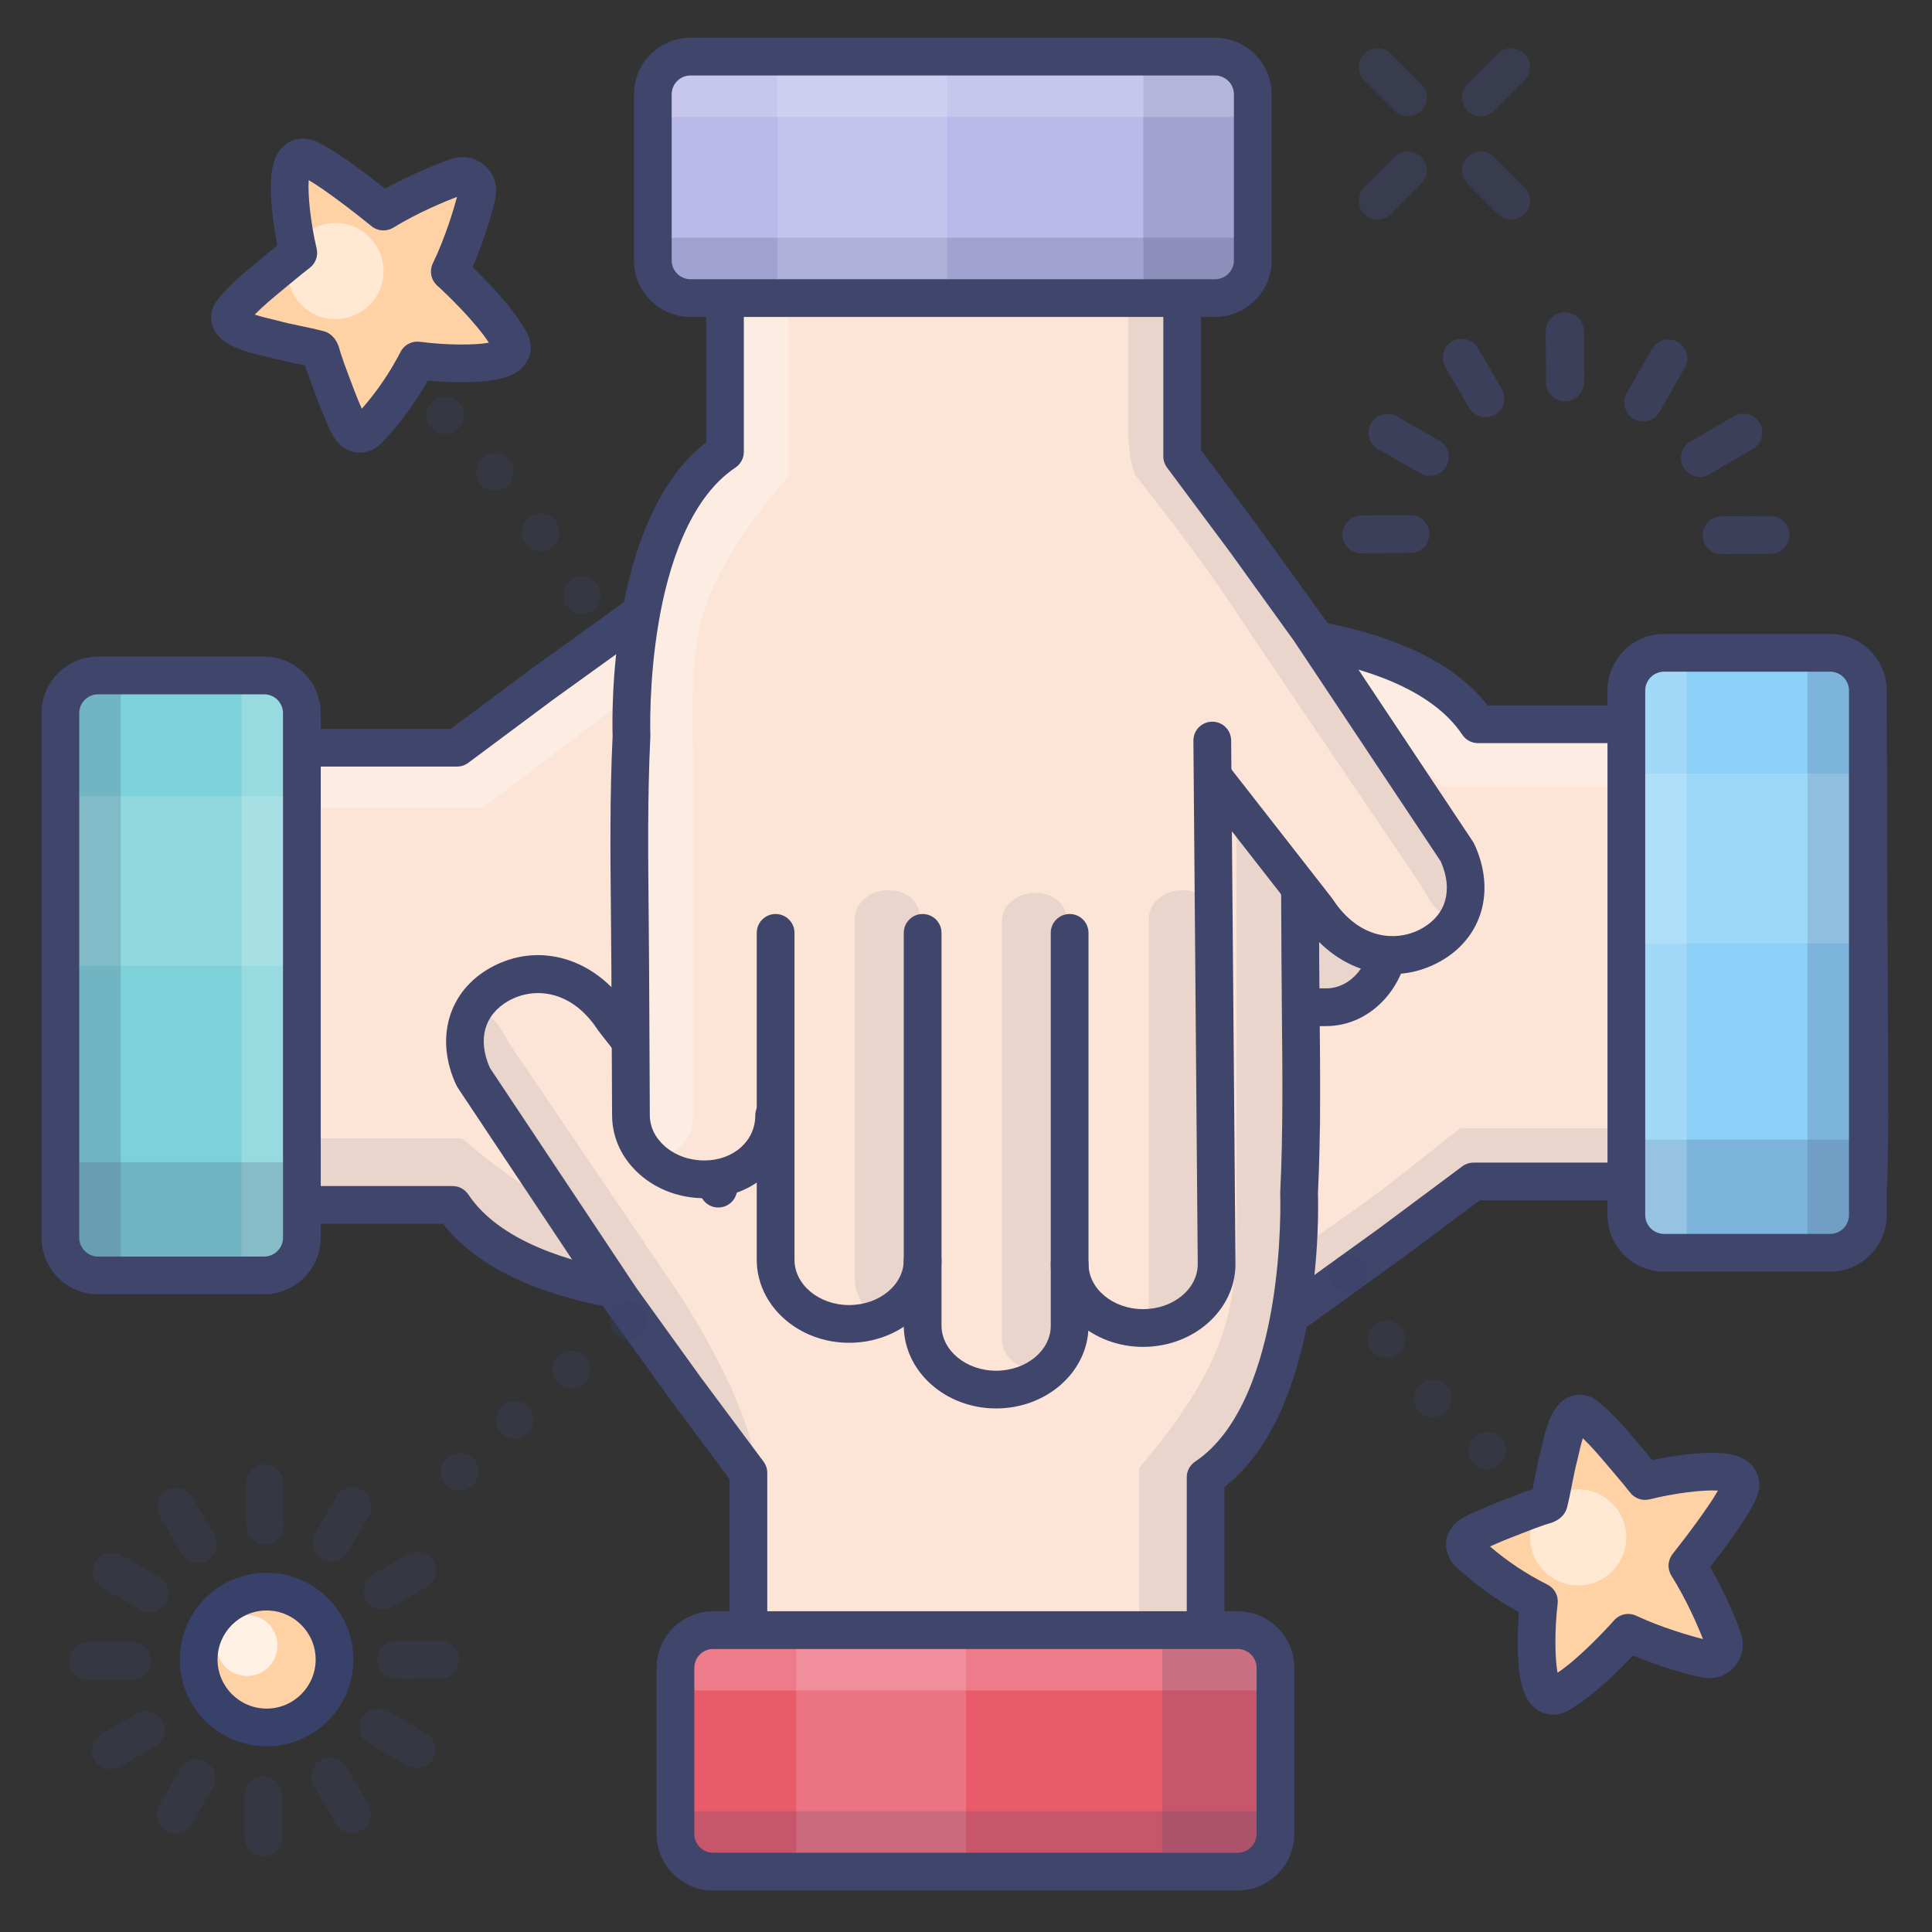 <?xml version="1.0" ?><svg enable-background="new 0 0 512 512" version="1.1" viewBox="0 0 512 512" xml:space="preserve" xmlns="http://www.w3.org/2000/svg" xmlns:xlink="http://www.w3.org/1999/xlink"><rect x="0" y="0" width="512" height="512" fill="#333333" stroke="none"/><g id="Colors"><g><g><g><path d="M84.521,92.61c-4.205-1.118-8.371-1.716-12.561-2.892c-2.46-0.69-11-2.051-11.006-5.71      c-0.001-0.693,0.453-1.295,0.897-1.827c3.177-3.805,7.057-6.88,10.849-10.038c0.516-0.429,3.952-3.308,6.343-5.128      c-1.66-6.972-3.147-18.266-1.671-22.653s4.997-1.952,4.997-1.952c5.209,2.219,19.248,13.66,19.248,13.66      c7.856-4.841,16.949-8.336,19.141-9.072c0.906-0.304,1.946-0.495,2.888-0.234c0.949,0.263,1.841,0.998,2.346,1.833      c0.149,0.247,0.26,0.518,0.338,0.796c0.238,0.85,0.165,1.763-0.028,2.614c-0.51,2.256-3.068,11.655-7.09,19.96      c0,0,12.802,12.811,15.536,17.768c0,0,2.779,3.257-1.437,5.169c-4.215,1.912-15.601,1.575-22.705,0.628      c-3.948,6.29-8.065,12.646-12.939,18.26c-1.129,1.3-2.725,1.692-4.096,0.457c-0.71-0.64-1.154-1.517-1.561-2.382      c-2.082-4.424-3.645-9.089-5.354-13.662c-0.358-0.957-0.714-1.914-1.07-2.871c-0.236-0.634-0.506-2.22-0.999-2.666      C84.586,92.67,84.521,92.61,84.521,92.61z" fill="#FFD2A6"/></g></g><g opacity="0.5"><g><circle cx="88.916" cy="71.844" fill="#FFFFFF" r="12.731"/></g></g><g><g><path d="M95.304,119.971c-1.803,0-3.589-0.662-5.08-2.006c-1.514-1.363-2.311-3.058-2.739-3.968      c-1.845-3.92-3.315-7.892-4.738-11.733l-0.795-2.142c-0.199-0.533-0.393-1.111-0.585-1.689      c-0.154-0.462-0.307-0.924-0.465-1.349c-0.026-0.07-0.054-0.148-0.082-0.232c-1.062-0.24-2.141-0.465-3.253-0.697      c-2.253-0.47-4.581-0.955-6.957-1.621c-0.315-0.089-0.748-0.188-1.254-0.307c-4.68-1.099-13.39-3.143-13.401-10.211      c-0.007-2.565,1.493-4.362,2.059-5.039c3.134-3.754,6.771-6.767,10.287-9.681l1.313-1.09c1.585-1.323,2.862-2.368,3.882-3.189      c-1.322-6.696-2.637-16.979-0.863-22.25c1.226-3.64,3.522-5.081,5.233-5.648c3.001-0.998,5.663,0.184,6.825,0.852      c4.501,2.068,12.837,8.453,17.37,12.045c7.274-4.066,14.78-6.977,17.107-7.757c2.088-0.698,4.045-0.804,5.816-0.311      c2.128,0.59,4.105,2.109,5.286,4.063c0.381,0.632,0.674,1.316,0.876,2.042c0.43,1.543,0.441,3.245,0.032,5.056      c-0.537,2.38-2.652,10.064-5.932,17.672c3.727,3.606,10.355,10.412,13.689,16.206c0.784,1.096,2.217,3.616,1.53,6.695      c-0.393,1.759-1.594,4.189-5.091,5.776c-5.006,2.271-15.185,2.034-21.981,1.413c-3.373,5.935-7.348,11.307-12.086,16.346      C99.593,119.043,97.437,119.971,95.304,119.971z M96.995,110.615h0.011H96.995z M67.509,83.372      c1.506,0.503,3.325,0.93,4.131,1.119c0.676,0.158,1.251,0.296,1.672,0.413c2.048,0.575,4.11,1.005,6.295,1.46      c2.007,0.419,4.083,0.852,6.199,1.414c0.774,0.206,1.488,0.595,2.081,1.135l0.065,0.06c1.427,1.288,1.896,3.032,2.238,4.306      c0.038,0.145,0.072,0.279,0.107,0.389c0.17,0.451,0.363,1.029,0.556,1.607c0.154,0.462,0.307,0.924,0.465,1.349l0.806,2.168      c1.224,3.304,2.388,6.448,3.759,9.528c4.056-4.627,7.432-9.584,10.282-15.087c0.971-1.873,3.005-2.93,5.101-2.656      c6.648,0.887,14.469,0.948,18.295,0.245c-3.588-5.506-10.954-12.667-13.697-15.141c-1.652-1.489-2.122-3.892-1.152-5.894      c3.258-6.726,5.525-14.305,6.395-17.602c-3.192,1.198-10.507,4.223-16.866,8.141c-1.812,1.117-4.132,0.964-5.781-0.381      c-4.608-3.754-12.566-9.864-16.649-12.215c-0.301,3.896,0.551,11.629,2.098,18.126c0.458,1.925-0.262,3.938-1.836,5.137      c-0.987,0.751-2.838,2.209-6.05,4.89l-1.341,1.114C72.117,79.119,69.665,81.151,67.509,83.372z M130.932,92.967      c0.004,0.005,0.008,0.01,0.012,0.014C130.939,92.976,130.936,92.972,130.932,92.967z M131.427,90.257L131.427,90.257      L131.427,90.257z M79.524,46.521c0.006,0.004,0.013,0.009,0.02,0.014C79.537,46.53,79.531,46.526,79.524,46.521z" fill="#3F456B"/></g></g></g><g><g><g><path d="M410.432,398.28c1.066-4.219,1.613-8.391,2.738-12.595c0.66-2.468,1.916-11.024,5.575-11.075      c0.693-0.01,1.301,0.437,1.838,0.875c3.844,3.13,6.966,6.972,10.17,10.725c0.436,0.51,3.356,3.911,5.205,6.279      c6.951-1.745,18.226-3.37,22.63-1.948c4.405,1.423,2.013,4.973,2.013,4.973c-2.155,5.235-13.424,19.414-13.424,19.414      c4.937,7.797,8.543,16.846,9.305,19.029c0.315,0.903,0.519,1.94,0.269,2.885c-0.252,0.952-0.975,1.853-1.804,2.368      c-0.245,0.152-0.515,0.266-0.791,0.347c-0.847,0.248-1.761,0.186-2.614,0.004c-2.262-0.482-11.692-2.925-20.046-6.846      c0,0-12.653,12.958-17.577,15.752c0,0-3.222,2.818-5.186-1.373c-1.964-4.192-1.765-15.581-0.906-22.696      c-6.338-3.87-12.744-7.91-18.417-12.714c-1.314-1.113-1.726-2.704-0.508-4.09c0.631-0.718,1.503-1.173,2.362-1.59      c4.398-2.136,9.043-3.756,13.595-5.52c0.952-0.369,1.905-0.737,2.858-1.106c0.631-0.244,2.214-0.533,2.653-1.031      C410.373,398.346,410.432,398.28,410.432,398.28z" fill="#FFD2A6"/></g></g><g opacity="0.5"><g><circle cx="418.25" cy="407.421" fill="#FFFFFF" r="12.731"/></g></g><g><g><path d="M411.593,454.396c-0.495,0-1.013-0.049-1.548-0.161c-1.764-0.371-4.209-1.543-5.839-5.021      c-2.331-4.976-2.221-15.157-1.682-21.961c-5.973-3.3-11.394-7.208-16.492-11.886c-3.406-3.123-3.778-7.781-0.884-11.075      c1.346-1.531,3.03-2.349,3.936-2.787c3.896-1.894,7.852-3.413,11.677-4.883l2.127-0.82c0.533-0.206,1.111-0.408,1.688-0.608      c0.459-0.159,0.918-0.316,1.34-0.479c0.07-0.027,0.146-0.055,0.229-0.084c0.228-1.063,0.438-2.143,0.656-3.257      c0.442-2.259,0.899-4.596,1.538-6.982c0.084-0.313,0.178-0.745,0.289-1.252c1.041-4.694,2.978-13.432,10.047-13.53      c0.031,0,0.062,0,0.093,0c2.524,0,4.302,1.451,4.977,2.002c3.787,3.084,6.844,6.683,9.8,10.164l1.104,1.296      c1.344,1.57,2.406,2.836,3.24,3.847c6.68-1.405,16.946-2.845,22.237-1.135c3.653,1.179,5.123,3.458,5.712,5.162      c1.034,2.99-0.114,5.665-0.768,6.836c-2.013,4.525-8.296,12.94-11.832,17.517c4.151,7.218,7.156,14.689,7.966,17.009      c0.726,2.082,0.853,4.036,0.382,5.813c-0.564,2.137-2.06,4.131-3.997,5.336c-0.627,0.388-1.307,0.688-2.029,0.899      c-1.541,0.452-3.247,0.481-5.062,0.095c-2.385-0.509-10.097-2.53-17.74-5.714c-3.56,3.771-10.283,10.482-16.036,13.887      C415.823,453.282,413.957,454.396,411.593,454.396z M410.644,444.691c-0.005,0.005-0.01,0.009-0.015,0.013      C410.634,444.7,410.639,444.696,410.644,444.691z M394.863,409.834c4.678,3.999,9.676,7.314,15.211,10.097      c1.884,0.947,2.971,2.975,2.718,5.067c-0.805,6.66-0.771,14.478-0.021,18.297c5.451-3.65,12.527-11.106,14.972-13.883      c1.469-1.669,3.862-2.169,5.878-1.223c6.761,3.172,14.371,5.348,17.68,6.178c-1.237-3.176-4.354-10.459-8.347-16.765      c-1.138-1.798-1.014-4.119,0.311-5.785c3.697-4.654,9.71-12.688,12.01-16.798c-3.901-0.253-11.62,0.692-18.098,2.318      c-1.922,0.482-3.941-0.214-5.158-1.771c-0.765-0.979-2.248-2.814-4.968-5.994l-1.127-1.324      c-2.154-2.535-4.216-4.963-6.463-7.092c-0.484,1.513-0.89,3.339-1.068,4.147c-0.149,0.675-0.279,1.25-0.392,1.671      c-0.552,2.06-0.957,4.129-1.386,6.32c-0.394,2.011-0.8,4.089-1.336,6.21c-0.195,0.772-0.571,1.486-1.099,2.084l-0.059,0.066      c-1.283,1.454-3.021,1.944-4.289,2.302c-0.144,0.041-0.278,0.076-0.387,0.112c-0.449,0.176-1.021,0.375-1.594,0.573      c-0.463,0.161-0.926,0.32-1.352,0.484l-2.153,0.83C401.059,407.221,397.928,408.425,394.863,409.834z M410.432,398.28h0.01      H410.432z M457.244,395.372C457.245,395.372,457.245,395.372,457.244,395.372C457.244,395.372,457.244,395.372,457.244,395.372z       M456.455,392.721c-0.003,0.004-0.006,0.009-0.01,0.015C456.449,392.73,456.452,392.726,456.455,392.721z" fill="#3F456B"/></g></g></g><g opacity="0.7"><g><g><g><g><path d="M414.734,106.345c-2.748,0-4.983-2.22-4.999-4.972l-0.077-13.54c-0.016-2.761,2.21-5.013,4.972-5.028        c0.01,0,0.02,0,0.029,0c2.748,0,4.983,2.22,4.999,4.972l0.077,13.54c0.016,2.761-2.21,5.013-4.972,5.028        C414.754,106.345,414.744,106.345,414.734,106.345z" fill="#3F456B"/></g></g></g><g><g><g><path d="M456.217,146.838c-2.744,0-4.979-2.215-4.999-4.964c-0.02-2.762,2.203-5.017,4.964-5.036l12.999-0.093        c0.013,0,0.024,0,0.037,0c2.744,0,4.979,2.215,4.999,4.964c0.02,2.762-2.203,5.017-4.964,5.036l-12.999,0.093        C456.241,146.838,456.229,146.838,456.217,146.838z" fill="#3F456B"/></g></g></g><g><g><g><path d="M450.467,126.385c-1.718,0-3.391-0.887-4.32-2.477c-1.395-2.383-0.593-5.446,1.791-6.84l11.537-6.749        c2.382-1.396,5.446-0.593,6.84,1.791c1.395,2.383,0.593,5.446-1.791,6.84l-11.537,6.749        C452.193,126.164,451.324,126.385,450.467,126.385z" fill="#3F456B"/></g></g></g><g><g><g><path d="M435.437,111.674c-0.839,0-1.689-0.212-2.47-0.656c-2.399-1.367-3.236-4.421-1.87-6.819l6.668-11.704        c1.367-2.4,4.423-3.234,6.819-1.87c2.399,1.367,3.236,4.421,1.87,6.819l-6.668,11.704        C438.864,110.767,437.175,111.674,435.437,111.674z" fill="#3F456B"/></g></g></g></g><g><g><g><g><path d="M414.817,105.022c-2.744,0-4.979-2.214-4.999-4.963l-0.092-12.219        c-0.021-2.761,2.201-5.017,4.963-5.037c0.012,0,0.025,0,0.038,0c2.744,0,4.979,2.214,4.999,4.963l0.092,12.219        c0.021,2.761-2.201,5.017-4.963,5.037C414.844,105.022,414.83,105.022,414.817,105.022z" fill="#3F456B"/></g></g></g><g><g><g><path d="M393.654,110.565c-1.719,0-3.391-0.887-4.32-2.477l-6.292-10.757c-1.395-2.384-0.593-5.446,1.791-6.84        c2.383-1.396,5.447-0.591,6.84,1.791l6.292,10.757c1.395,2.384,0.593,5.446-1.791,6.84        C395.381,110.345,394.512,110.565,393.654,110.565z" fill="#3F456B"/></g></g></g><g><g><g><path d="M378.933,126.104c-0.839,0-1.689-0.212-2.471-0.657l-11.244-6.407        c-2.399-1.366-3.235-4.42-1.868-6.819c1.367-2.398,4.42-3.235,6.819-1.868l11.244,6.407c2.399,1.366,3.235,4.42,1.868,6.819        C382.359,125.197,380.671,126.104,378.933,126.104z" fill="#3F456B"/></g></g></g><g><g><g><path d="M360.781,146.619c-2.745,0-4.979-2.215-4.999-4.965c-0.02-2.761,2.203-5.016,4.965-5.035l13-0.092        c0.012,0,0.024,0,0.036,0c2.745,0,4.979,2.215,4.999,4.965c0.02,2.761-2.203,5.016-4.965,5.035l-13,0.092        C360.806,146.619,360.793,146.619,360.781,146.619z" fill="#3F456B"/></g></g></g></g></g><g opacity="0.3"><g><g><g><g><path d="M23.331,445.201c-2.754,0-4.99-2.228-5-4.983c-0.01-2.761,2.222-5.007,4.983-5.017l11.726-0.04        c0.005,0,0.012,0,0.017,0c2.754,0,4.99,2.228,5,4.983c0.01,2.761-2.222,5.007-4.983,5.017l-11.726,0.04        C23.343,445.201,23.336,445.201,23.331,445.201z" fill="#384169"/></g></g><g><g><path d="M106.068,444.939c-2.749,0-4.984-2.222-4.999-4.975c-0.015-2.761,2.213-5.011,4.975-5.025        l10.582-0.055c0.009,0,0.018,0,0.026,0c2.749,0,4.984,2.222,4.999,4.975c0.015,2.761-2.213,5.011-4.975,5.025l-10.582,0.055        C106.086,444.939,106.077,444.939,106.068,444.939z" fill="#384169"/></g></g></g><g><g><g><path d="M101.318,426.597c-1.723,0-3.398-0.891-4.327-2.486c-1.388-2.388-0.579-5.448,1.808-6.837l9.328-5.427        c2.388-1.39,5.448-0.58,6.837,1.808c1.388,2.388,0.579,5.448-1.808,6.837l-9.328,5.427        C103.037,426.378,102.172,426.597,101.318,426.597z" fill="#384169"/></g></g></g><g><g><g><path d="M87.88,413.825c-0.843,0-1.697-0.214-2.48-0.663c-2.396-1.372-3.226-4.428-1.853-6.823l5.572-9.726        c1.371-2.396,4.428-3.228,6.823-1.853c2.396,1.372,3.226,4.428,1.853,6.823l-5.572,9.726        C91.3,412.922,89.614,413.825,87.88,413.825z" fill="#384169"/></g></g></g><g><g><g><path d="M70.207,409.318c-2.75,0-4.985-2.223-4.999-4.977l-0.054-11.259c-0.013-2.761,2.215-5.01,4.977-5.023        c0.008,0,0.016,0,0.024,0c2.75,0,4.985,2.223,4.999,4.977l0.054,11.259c0.013,2.761-2.215,5.01-4.977,5.023        C70.224,409.318,70.216,409.318,70.207,409.318z" fill="#384169"/></g></g></g><g><g><g><path d="M52.487,414.263c-1.723,0-3.398-0.891-4.326-2.486l-5.821-10.005c-1.389-2.387-0.58-5.447,1.807-6.836        c2.387-1.392,5.448-0.58,6.836,1.807l5.821,10.005c1.389,2.387,0.58,5.447-1.807,6.836        C54.206,414.044,53.341,414.263,52.487,414.263z" fill="#384169"/></g></g></g><g><g><g><path d="M39.708,427.241c-0.843,0-1.696-0.214-2.48-0.662l-10.122-5.799c-2.396-1.373-3.226-4.429-1.854-6.824        s4.426-3.225,6.824-1.854l10.122,5.799c2.396,1.373,3.226,4.429,1.854,6.824C43.128,426.338,41.442,427.241,39.708,427.241z" fill="#384169"/></g></g></g></g><g><g><g><g><path d="M104.925,444.865c-2.754,0-4.99-2.228-5-4.983c-0.01-2.761,2.222-5.007,4.983-5.017l11.727-0.04        c0.005,0,0.012,0,0.017,0c2.754,0,4.99,2.228,5,4.983c0.01,2.761-2.222,5.007-4.983,5.017l-11.727,0.04        C104.937,444.865,104.93,444.865,104.925,444.865z" fill="#384169"/></g></g><g><g><path d="M23.33,445.142c-2.749,0-4.984-2.222-4.999-4.975c-0.015-2.761,2.213-5.011,4.975-5.025l10.581-0.055        c0.009,0,0.018,0,0.026,0c2.749,0,4.984,2.222,4.999,4.975c0.015,2.761-2.213,5.011-4.975,5.025l-10.581,0.055        C23.348,445.142,23.339,445.142,23.33,445.142z" fill="#384169"/></g></g></g><g><g><g><path d="M29.345,468.859c-1.723,0-3.398-0.891-4.326-2.486c-1.389-2.387-0.58-5.447,1.807-6.836l9.329-5.428        c2.387-1.392,5.448-0.58,6.836,1.807c1.389,2.387,0.58,5.447-1.807,6.836l-9.329,5.428        C31.063,468.641,30.198,468.859,29.345,468.859z" fill="#384169"/></g></g></g><g><g><g><path d="M46.521,485.929c-0.843,0-1.696-0.214-2.48-0.662c-2.396-1.373-3.226-4.428-1.854-6.824l5.571-9.726        c1.372-2.396,4.426-3.225,6.824-1.854c2.396,1.373,3.226,4.428,1.854,6.824l-5.571,9.726        C49.94,485.025,48.255,485.929,46.521,485.929z" fill="#384169"/></g></g></g><g><g><g><path d="M69.826,491.967c-2.75,0-4.985-2.223-4.999-4.977l-0.054-11.259c-0.013-2.761,2.215-5.01,4.977-5.023        c0.008,0,0.016,0,0.024,0c2.75,0,4.985,2.223,4.999,4.977l0.054,11.259c0.013,2.761-2.215,5.01-4.977,5.023        C69.843,491.967,69.835,491.967,69.826,491.967z" fill="#384169"/></g></g></g><g><g><g><path d="M93.325,485.771c-1.723,0-3.398-0.891-4.327-2.486l-5.821-10.006        c-1.388-2.387-0.579-5.448,1.808-6.837s5.448-0.579,6.837,1.808l5.821,10.006c1.388,2.387,0.579,5.448-1.808,6.837        C95.044,485.553,94.179,485.771,93.325,485.771z" fill="#384169"/></g></g></g><g><g><g><path d="M110.386,468.586c-0.843,0-1.696-0.214-2.48-0.662l-10.122-5.799        c-2.396-1.373-3.226-4.429-1.854-6.824s4.426-3.225,6.824-1.854l10.122,5.799c2.396,1.373,3.226,4.429,1.854,6.824        C113.806,467.683,112.12,468.586,110.386,468.586z" fill="#384169"/></g></g></g></g></g><g><g><g><circle cx="70.651" cy="439.796" fill="#FFD2A6" r="18"/></g></g><g opacity="0.7"><g><path d="M62.365,443.536c-4.123-1.708-6.081-6.432-4.373-10.557c1.707-4.122,6.433-6.08,10.556-4.372      c4.122,1.707,6.08,6.434,4.373,10.556C71.213,443.287,66.487,445.243,62.365,443.536z" fill="#FFFFFF"/></g></g><g><g><path d="M70.651,462.796c-12.683,0-23-10.317-23-23s10.317-23,23-23s23,10.317,23,23      S83.334,462.796,70.651,462.796z M70.651,426.796c-7.168,0-13,5.832-13,13s5.832,13,13,13s13-5.832,13-13      S77.819,426.796,70.651,426.796z" fill="#384169"/></g></g></g></g><g id="Lines"><g><g><g><path d="M216.204,166.409h85.27c0,0,42.57,0.92,58.18,7.88c14.98,6.68,37.05,17.31,38.79,18.15h96.74v121h-104      v-1.13c-22.67,17.12-47.34,34.62-47.34,34.62l-59.45,39.85c-9.88,4.52-20.97,1.76-25.85-9.61c-5.32-12.38-1.18-23.28,8.93-29.82      l32.14-23.5v-0.14l-126.2-1.48c-9.36,0-16.92-8.76-16.92-19.48c0-10.72,8.07-19.47,17.43-19.47h-13.82      c-9.37,0-16.92-8.76-16.92-19.48c0-10.72,7.63-19.48,17.01-19.48h17.31c-9.36,0-16.92-8.76-16.92-19.48      c0-10.72,7.64-19.48,17.01-19.48h38.52c-9.37,0-16.92-8.75-16.92-19.47C199.204,175.169,206.834,166.409,216.204,166.409z" fill="#FCE4D6"/></g></g><g opacity="0.1"><g><g><path d="M267.96,283.275c4.329,0,7.55,4.094,7.55,8.782v0.332c0,4.688-3.22,8.196-7.55,8.196h-98.264       c-4.328,0-8.151-3.508-8.151-8.196v-0.332c0-4.688-4.112-8.782,0.217-8.782H267.96z" fill="#3F456B"/></g></g></g><g opacity="0.1"><g><g><path d="M267.96,205.375c4.329,0,7.55,4.094,7.55,8.782v0.332c0,4.688-3.22,8.196-7.55,8.196h-98.264       c-4.328,0-8.151-3.508-8.151-8.196v-0.332c0-4.688,6.13-8.782,10.459-8.782H267.96z" fill="#3F456B"/></g></g></g><g opacity="0.1"><g><g><path d="M394.715,311.581l-111.409,75.283c-4.366,2.956-10.035,2.203-12.663-1.679l-0.296-0.865       c-2.629-3.883,3.052-5.595,7.417-8.551l65.42-44.329C366.184,316.439,379,305,387,299h108v14L394.715,311.581z" fill="#3F456B"/></g></g></g><g opacity="0.1"><g><g><path d="M267.294,244.325c4.328,0,7.494,4.094,7.494,8.782v0.332c0,4.688-3.166,8.196-7.494,8.196H156.507       c-4.33,0-7.946-3.508-7.946-8.197v-0.332c0-4.688,3.617-8.782,7.946-8.782H267.294z" fill="#3F456B"/></g></g></g><g opacity="0.3"><g><g><path d="M495,208.498H382c0,0-17-22.498-51-22.498v-18.36c0,0,47,2.36,61,24.36h103V208.498z" fill="#FFFFFF"/></g></g></g><g><g><g><path d="M176.467,327.229c-12.13,0-21.965-10.983-21.965-24.484c0-13.489,9.868-24.464,21.997-24.464       c2.762,0,5,2.238,5,5s-2.238,5-5,5c-6.615,0-11.997,6.488-11.997,14.464c0,7.986,5.349,14.484,11.924,14.484l138.717-1.147       c0.015,0,0.028,0,0.043,0c2.742,0,4.976,2.211,4.999,4.958c0.023,2.762-2.197,5.019-4.958,5.042L176.467,327.229z" fill="#3F456B"/></g></g><g><g><path d="M264.219,288.281H160.104c-12.086,0-21.918-10.98-21.918-24.478s9.87-24.479,22.003-24.479h17.318       c2.762,0,5,2.238,5,5s-2.238,5-5,5h-17.318c-6.618,0-12.003,6.495-12.003,14.479s5.347,14.478,11.918,14.478h104.114       c2.762,0,5,2.238,5,5S266.98,288.281,264.219,288.281z" fill="#3F456B"/></g></g><g><g><path d="M264.219,249.325h-86.711c-12.089,0-21.924-10.98-21.924-24.478c0-13.501,9.873-24.485,22.01-24.485       h86.625c2.762,0,5,2.238,5,5s-2.238,5-5,5h-86.625c-6.622,0-12.01,6.498-12.01,14.485c0,7.983,5.349,14.478,11.924,14.478       h86.711c2.762,0,5,2.238,5,5S266.98,249.325,264.219,249.325z" fill="#3F456B"/></g></g><g><g><path d="M276.185,393.215c-8.086,0-15.285-4.121-19.548-11.765c-7.075-12.732-2.628-27.777,10.805-36.663       l34.643-27.054c2.175-1.702,5.319-1.313,7.018,0.863c1.7,2.176,1.313,5.318-0.863,7.018l-34.803,27.179       c-0.11,0.087-0.225,0.168-0.342,0.245c-10.543,6.89-11.475,16.792-7.72,23.548c3.632,6.512,10.276,8.378,17.819,5.021       l58.319-38.815c0.917-0.659,10.415-7.488,23.664-17.048l22.352-16.65c0.863-0.643,1.911-0.99,2.987-0.99h99.745l0.179-11.466       l-0.452-99.701h-98.305c-1.672,0-3.232-0.835-4.16-2.227c-8.285-12.426-26.809-17.909-40.89-20.321       c-15.882-2.721-29.881-2.225-30.021-2.221c-0.144,0.006-0.292,0.005-0.437-0.002c-15.549-0.762-31.457-0.602-46.843-0.45       c-4.654,0.047-9.308,0.093-13.958,0.115c-2.072,0.006-36.785,0.178-39.523,0.195c-3.075,0.014-5.999,1.449-8.241,4.044       c-2.408,2.786-3.724,6.507-3.703,10.478c0.035,7.654,5.163,13.425,11.93,13.425c2.762,0,5.046,2.238,5.046,5s-2.192,5-4.954,5       h-0.092c-12.237,0-21.87-10.269-21.93-23.377c-0.032-6.388,2.147-12.449,6.138-17.065c4.16-4.812,9.755-7.478,15.753-7.504       c2.729-0.018,37.473-0.189,39.538-0.195c4.625-0.022,9.261-0.068,13.897-0.114c15.463-0.154,31.446-0.314,47.219,0.451       c4.51-0.156,57.501-1.327,77.786,24.769h100.728c2.753,0,4.987,2.225,5,4.978l0.475,104.729c0,0.033,0,0.066-0.001,0.101       l-0.256,16.438c-0.042,2.73-2.268,4.922-4.999,4.922H392.173l-21.083,15.705c-14.017,10.113-23.812,17.155-23.812,17.155       c-0.049,0.035-0.099,0.069-0.148,0.103l-58.729,39.088c-0.213,0.142-0.436,0.267-0.667,0.374       C283.829,392.339,279.913,393.215,276.185,393.215z" fill="#3F456B"/></g></g></g></g><g><g><g><path d="M295.419,344.846h-85.27c0,0-42.57-0.92-58.18-7.88c-14.98-6.68-37.05-17.31-38.79-18.15h-96.74v-121      h104v1.13c22.67-17.12,47.34-34.62,47.34-34.62l59.45-39.85c9.88-4.52,20.97-1.76,25.85,9.61c5.32,12.38,1.18,23.28-8.93,29.82      l-32.14,23.5v0.14l126.2,1.48c9.36,0,16.92,8.76,16.92,19.48c0,10.72-8.07,19.47-17.43,19.47h13.82      c9.37,0,16.92,8.76,16.92,19.48c0,10.72-7.63,19.48-17.01,19.48h-17.31c9.36,0,7.881,8.76,7.881,19.48      c0,10.72,1.399,19.48-7.971,19.48h-38.52c9.37,0,16.92,8.75,16.92,19.47C312.419,336.086,304.789,344.846,295.419,344.846z" fill="#FCE4D6"/></g></g><g opacity="0.1"><g><g><path d="M243.664,227.981c-4.329,0-7.55-4.094-7.55-8.782v-0.332c0-4.688,3.22-8.196,7.55-8.196h98.264       c4.328,0,8.151,3.508,8.151,8.196v0.332c0,4.688,4.112,8.782-0.217,8.782H243.664z" fill="#3F456B"/></g></g></g><g opacity="0.1"><g><g><path d="M243.664,305.88c-4.329,0-7.55-4.094-7.55-8.782v-0.332c0-4.688,3.22-8.196,7.55-8.196h98.264       c4.328,0,8.151,3.508,8.151,8.196v0.332c0,4.688-6.13,8.782-10.459,8.782H243.664z" fill="#3F456B"/></g></g></g><g opacity="0.1"><g><g><path d="M244.329,266.931c-4.328,0-7.494-4.094-7.494-8.782v-0.332c0-4.688,3.166-8.196,7.494-8.196h110.787       c4.329,0,7.946,3.508,7.946,8.197v0.332c0,4.688-3.617,8.782-7.946,8.782H244.329z" fill="#3F456B"/></g></g></g><g opacity="0.1"><g><g><path d="M114.891,319.686c0,4.688,58.507,25.144,63.196,25.144h118.978c4.688,0,9.015-3.891,9.015-8.579v-0.043       c0-4.688-4.326-8.689-9.015-8.689h-97.071c-29.484,0-44.598,2.297-77.555-25.815H16.579v18.111L114.891,319.686" fill="#3F456B"/></g></g></g><g opacity="0.3"><g><g><polygon fill="#FFFFFF" points="16,214 128,214 169,183 167.779,164.326 123,199 16,199      "/></g></g></g><g><g><g><path d="M335.124,232.974c-2.762,0-5-2.238-5-5s2.238-5,5-5c6.615,0,11.997-6.488,11.997-14.464       c0-7.986-5.349-14.484-11.924-14.484l-138.718,1.147c-0.014,0-0.028,0-0.042,0c-2.742,0-4.977-2.211-4.999-4.959       c-0.022-2.761,2.197-5.018,4.959-5.041l138.759-1.147c12.13,0,21.965,10.983,21.965,24.484       C357.121,221.999,347.253,232.974,335.124,232.974z" fill="#3F456B"/></g></g><g><g><path d="M351.435,271.93h-17.319c-2.762,0-5-2.238-5-5s2.238-5,5-5h17.319c6.618,0,12.003-6.494,12.003-14.478       s-5.347-14.479-11.918-14.479H247.404c-2.762,0-5-2.238-5-5s2.238-5,5-5H351.52c12.086,0,21.918,10.981,21.918,24.479       S363.567,271.93,351.435,271.93z" fill="#3F456B"/></g></g><g><g><path d="M334.03,310.893h-86.626c-2.762,0-5-2.238-5-5s2.238-5,5-5h86.626c0.106,0,0.204-0.002,0.294-0.005       c-0.077-1.13-0.399-2.887-0.651-4.266c-0.522-2.848-1.172-6.393-1.172-10.214c0-3.858,0.669-7.429,1.207-10.298       c0.253-1.347,0.573-3.058,0.66-4.177c-0.078-0.003-0.162-0.004-0.253-0.004h-86.711c-2.762,0-5-2.238-5-5s2.238-5,5-5h86.711       c3.688,0,6.465,1.093,8.254,3.249c2.906,3.502,2.062,8.006,1.168,12.774c-0.485,2.59-1.036,5.525-1.036,8.455       c0,2.913,0.535,5.834,1.008,8.411c0.878,4.792,1.708,9.319-1.214,12.825C340.499,309.8,337.718,310.893,334.03,310.893z        M335.276,272.038h0.01H335.276z" fill="#3F456B"/></g></g><g><g><path d="M223.031,349.666c-9.261,0-18.597-0.13-27.859-0.579c-4.508,0.16-57.5,1.329-77.786-24.769H16.658       c-2.753,0-4.987-2.225-5-4.978l-0.474-104.729c0-0.033,0-0.066,0.001-0.1l0.255-16.438c0.042-2.731,2.268-4.923,4.999-4.923       H119.45l21.083-15.705c14.018-10.114,23.814-17.156,23.814-17.156c0.048-0.035,0.098-0.069,0.147-0.103l58.729-39.088       c0.213-0.142,0.436-0.267,0.667-0.374c12.372-5.737,24.869-2.089,31.097,9.078c7.074,12.732,2.627,27.776-10.805,36.664       l-34.643,27.054c-2.177,1.701-5.32,1.312-7.018-0.863c-1.7-2.176-1.313-5.318,0.863-7.018l34.802-27.179       c0.11-0.087,0.225-0.168,0.342-0.245c10.543-6.891,11.475-16.793,7.721-23.549c-3.632-6.514-10.277-8.378-17.82-5.021       l-58.318,38.815c-0.918,0.66-10.417,7.489-23.665,17.049l-22.352,16.65c-0.863,0.643-1.911,0.99-2.987,0.99H21.362       l-0.178,11.465l0.451,99.701h98.305c1.672,0,3.232,0.835,4.16,2.227c8.31,12.463,26.915,17.946,41.06,20.351       c15.869,2.697,29.713,2.195,29.849,2.191c0.149-0.007,0.295-0.005,0.439,0.002c15.547,0.761,31.456,0.602,46.844,0.45       c4.654-0.047,9.307-0.093,13.957-0.115c2.295-0.007,37.241-0.181,39.526-0.194c3.073-0.014,5.996-1.45,8.239-4.045       c2.407-2.785,3.723-6.507,3.702-10.478c-0.034-7.654-5.163-13.425-11.93-13.425c-2.762,0-5.045-2.238-5.045-5s2.192-5,4.954-5       h0.091c12.238,0,21.871,10.269,21.93,23.377c0.032,6.388-2.146,12.449-6.137,17.065c-4.16,4.812-9.755,7.478-15.752,7.505       c-2.279,0.014-37.253,0.188-39.54,0.194c-4.624,0.022-9.26,0.068-13.896,0.114C236.01,349.602,229.539,349.666,223.031,349.666       z" fill="#3F456B"/></g></g></g></g><g><g><g><path d="M345.03,216.02v85.27c0,0-0.92,42.57-7.88,58.18c-6.68,14.98-17.31,37.05-18.15,38.79V495H198V391h1.13      c-17.12-22.67-34.62-47.34-34.62-47.34l-39.85-59.45c-4.52-9.88-1.76-20.97,9.61-25.85c12.38-5.32,23.28-1.18,29.82,8.93      l23.5,32.14h0.14l1.48-126.2c0-9.36,8.76-16.92,19.48-16.92c10.72,0,19.47,8.07,19.47,17.43v-13.82      c0-9.37,8.76-16.92,19.48-16.92c10.72,0,19.48,7.63,19.48,17.01v17.31c0-9.36,8.76-16.92,19.48-16.92      c10.72,0,19.48,7.64,19.48,17.01v38.52c0-9.37,8.75-16.92,19.47-16.92C336.27,199.02,345.03,206.65,345.03,216.02z" fill="#FCE4D6"/></g></g><g opacity="0.1"><g><g><path d="M228.165,267.776c0,4.329-4.094,7.55-8.782,7.55h-0.332c-4.688,0-8.196-3.22-8.196-7.55v-98.264       c0-4.328,3.508-8.151,8.196-8.151h0.332c4.688,0,8.782-4.112,8.782,0.217V267.776z" fill="#3F456B"/></g></g></g><g opacity="0.1"><g><g><path d="M306.065,267.776c0,4.329-4.094,7.55-8.782,7.55h-0.332c-4.688,0-8.196-3.22-8.196-7.55v-98.264       c0-4.328,3.508-8.151,8.196-8.151h0.332c4.688,0,8.782,6.13,8.782,10.459V267.776z" fill="#3F456B"/></g></g></g><g opacity="0.1"><g><g><path d="M199.859,394.531l-75.283-111.409c-2.956-4.366-2.203-10.035,1.679-12.663l0.865-0.296       c3.883-2.629,5.595,3.052,8.551,7.417L180,343c15,23,22.883,45.371,19,48" fill="#3F456B"/></g></g></g><g opacity="0.1"><g><g><path d="M267.115,267.11c0,4.328-4.094,7.494-8.782,7.494H258c-4.688,0-8.196-3.166-8.196-7.494V156.323       c0-4.329,3.508-7.946,8.197-7.946h0.332c4.688,0,8.782,3.617,8.782,7.946V267.11z" fill="#3F456B"/></g></g></g><g opacity="0.1"><g><g><path d="M319.871,396.548c4.688,0,25.144-58.507,25.144-63.196V214.374c0-4.688-3.891-9.015-8.579-9.015h-0.043       c-4.688,0-8.689,4.326-8.689,9.015v97.071c0,29.484,2.297,44.598-25.815,77.555v105.861H320L319.871,396.548" fill="#3F456B"/></g></g></g><g><g><g><path d="M190.356,320.001c-2.742,0-4.976-2.211-4.999-4.958l-1.148-138.76c0-12.13,10.984-21.965,24.485-21.965       c13.489,0,24.464,9.868,24.464,21.997c0,2.762-2.238,5-5,5s-5-2.238-5-5c0-6.615-6.488-11.997-14.464-11.997       c-7.987,0-14.485,5.349-14.485,11.924l1.148,138.717c0.023,2.762-2.197,5.019-4.958,5.042       C190.385,320.001,190.371,320.001,190.356,320.001z" fill="#3F456B"/></g></g><g><g><path d="M228.158,269.035c-2.762,0-5-2.238-5-5V159.92c0-12.086,10.98-21.918,24.478-21.918       s24.479,9.87,24.479,22.003v17.319c0,2.762-2.238,5-5,5s-5-2.238-5-5v-17.319c0-6.618-6.495-12.003-14.479-12.003       s-14.478,5.347-14.478,11.918v104.115C233.158,266.797,230.92,269.035,228.158,269.035z" fill="#3F456B"/></g></g><g><g><path d="M306.077,269.035c-2.762,0-5-2.238-5-5v-86.626c0-6.622-6.498-12.009-14.485-12.009       c-7.983,0-14.478,5.349-14.478,11.924v86.711c0,2.762-2.238,5-5,5s-5-2.238-5-5v-86.711c0-12.089,10.98-21.924,24.478-21.924       c13.501,0,24.485,9.873,24.485,22.009v86.626C311.077,266.797,308.839,269.035,306.077,269.035z" fill="#3F456B"/></g></g><g><g><path d="M214.775,500.255c-0.026,0-0.053,0-0.078-0.001l-16.438-0.255c-2.731-0.042-4.923-2.268-4.923-4.999       V391.989l-15.705-21.083c-10.113-14.019-17.155-23.813-17.155-23.813c-0.035-0.049-0.069-0.099-0.103-0.148l-39.088-58.729       c-0.142-0.213-0.267-0.436-0.374-0.667c-5.737-12.372-2.089-24.868,9.078-31.097c12.734-7.072,27.776-2.628,36.663,10.806       l27.054,34.642c1.7,2.176,1.313,5.318-0.863,7.018c-2.176,1.7-5.32,1.312-7.018-0.863l-27.179-34.802       c-0.087-0.11-0.168-0.225-0.245-0.342c-6.89-10.543-16.79-11.474-23.548-7.721c-6.513,3.633-8.378,10.277-5.021,17.82       l38.815,58.318c0.661,0.92,7.49,10.417,17.048,23.665l16.65,22.352c0.643,0.863,0.99,1.911,0.99,2.987v99.745l11.466,0.178       l99.701-0.452v-98.304c0-1.672,0.835-3.232,2.227-4.16c12.426-8.285,17.909-26.809,20.321-40.89       c2.721-15.884,2.226-29.882,2.221-30.021c-0.006-0.145-0.005-0.292,0.002-0.437c0.761-15.552,0.603-31.464,0.449-46.854       c-0.046-4.65-0.092-9.301-0.114-13.948c-0.006-2.07-0.178-36.784-0.195-39.523c-0.014-3.075-1.449-5.999-4.044-8.241       c-2.786-2.408-6.529-3.685-10.478-3.703c-7.655,0.035-13.426,5.164-13.426,11.931c0,2.762-2.238,5.045-5,5.045       s-5-2.192-5-4.954v-0.091c0-12.237,10.269-21.871,23.378-21.931c0.047,0,0.095,0,0.141,0c6.337,0,12.342,2.177,16.925,6.138       c4.812,4.16,7.478,9.755,7.504,15.753c0.018,2.731,0.189,37.475,0.195,39.538c0.022,4.621,0.068,9.254,0.114,13.889       c0.153,15.464,0.312,31.452-0.451,47.229c0.15,4.519,1.326,57.502-24.769,77.786V494.78c0,2.753-2.225,4.987-4.978,5       l-104.729,0.475C214.79,500.255,214.782,500.255,214.775,500.255z" fill="#3F456B"/></g></g></g></g><g><g><g><path d="M166.593,295.235v-85.27c0,0,0.92-42.57,7.88-58.18c6.68-14.98,17.31-37.05,18.15-38.79v-96.74h121v104      h-1.13c17.12,22.67,34.62,47.34,34.62,47.34l39.85,59.45c4.52,9.88,1.76,20.97-9.61,25.85c-12.38,5.32-23.28,1.18-29.82-8.93      l-23.5-32.14h-0.14l-1.48,126.2c0,9.36-8.76,16.92-19.48,16.92c-10.72,0-19.47-8.07-19.47-17.43v13.82      c0,9.37-8.76,16.92-19.48,16.92c-10.72,0-19.48-7.63-19.48-17.01v-17.31c0,9.36-8.76,16.92-19.48,16.92      c-10.72,0-19.48-7.64-19.48-17.01v-38.52c0,9.37-8.75,16.92-19.47,16.92C175.353,312.235,166.593,304.605,166.593,295.235z" fill="#FCE4D6"/></g></g><g opacity="0.1"><g><g><path d="M304.459,243.48c0-4.329,4.094-7.55,8.782-7.55h0.332c4.688,0,8.196,3.22,8.196,7.55v98.264       c0,4.328-3.508,8.151-8.196,8.151h-0.332c-4.688,0-8.782,4.112-8.782-0.217V243.48z" fill="#3F456B"/></g></g></g><g opacity="0.1"><g><g><path d="M226.559,243.48c0-4.329,4.094-7.55,8.782-7.55h0.332c4.688,0,8.196,3.22,8.196,7.55v98.264       c0,4.328-3.508,8.151-8.196,8.151h-0.332c-4.688,0-8.782-6.13-8.782-10.459V243.48z" fill="#3F456B"/></g></g></g><g opacity="0.1"><g><g><path d="M311.765,116.724l75.283,111.409c2.956,4.366,2.203,10.035-1.679,12.663l-0.865,0.296       c-3.883,2.629-5.595-3.051-8.551-7.417l-44.329-65.42C316.623,145.255,307,134,301,126c0,0-2-3-2-13c0-8,0-97,0-97h14       L311.765,116.724z" fill="#3F456B"/></g></g></g><g opacity="0.1"><g><g><path d="M265.509,244.145c0-4.328,4.094-7.494,8.782-7.494h0.332c4.688,0,8.196,3.166,8.196,7.494v110.787       c0,4.329-3.508,7.946-8.197,7.946h-0.332c-4.688,0-8.782-3.617-8.782-7.946V244.145z" fill="#3F456B"/></g></g></g><g opacity="0.3"><g><g><path d="M191.325,120c-22.325,23.293-24.716,53.215-24.716,57.903v118.978c0,4.688,3.825,9.015,8.433,9.015       h0.042c4.608,0,8.541-4.326,8.541-9.015V199.81c0-29.484-2.257-40.853,25.375-73.81V16.395h-17.803l0.127,98.313" fill="#FFFFFF"/></g></g></g><g><g><g><path d="M302.93,356.937c-13.49,0-24.465-9.867-24.465-21.996c0-2.762,2.238-5,5-5s5,2.238,5,5       c0,6.614,6.489,11.996,14.465,11.996c7.986,0,14.484-5.349,14.484-11.924l-1.147-138.718c-0.022-2.761,2.197-5.018,4.959-5.041       c0.014,0,0.028,0,0.042,0c2.742,0,4.977,2.211,4.999,4.959l1.147,138.759C327.414,347.102,316.431,356.937,302.93,356.937z" fill="#3F456B"/></g></g><g><g><path d="M263.987,373.253c-13.497,0-24.478-9.87-24.478-22.003v-17.319c0-2.762,2.238-5,5-5s5,2.238,5,5v17.319       c0,6.618,6.494,12.003,14.478,12.003s14.478-5.347,14.478-11.918V247.221c0-2.762,2.238-5,5-5s5,2.238,5,5v104.114       C288.465,363.421,277.484,373.253,263.987,373.253z" fill="#3F456B"/></g></g><g><g><path d="M225.031,355.854c-13.501,0-24.484-9.873-24.484-22.009v-86.625c0-2.762,2.238-5,5-5s5,2.238,5,5       v86.625c0,6.622,6.498,12.009,14.484,12.009c7.983,0,14.479-5.349,14.479-11.924v-86.71c0-2.762,2.238-5,5-5s5,2.238,5,5v86.71       C249.51,346.02,238.528,355.854,225.031,355.854z" fill="#3F456B"/></g></g><g><g><path d="M186.64,317.533c-6.337,0-12.342-2.177-16.925-6.138c-4.812-4.16-7.478-9.755-7.505-15.752       c-0.014-2.278-0.188-37.253-0.194-39.539c-0.022-4.625-0.068-9.261-0.114-13.897c-0.154-15.461-0.312-31.446,0.451-47.219       c-0.15-4.513-1.329-57.502,24.769-77.786V16.475c0-2.753,2.225-4.987,4.978-5L296.827,11c0.034,0,0.067,0,0.101,0.001       l16.438,0.256c2.73,0.042,4.922,2.268,4.922,4.999v103.011l15.705,21.083c10.114,14.017,17.156,23.812,17.156,23.812       c0.035,0.049,0.069,0.099,0.103,0.148l39.088,58.729c0.142,0.213,0.267,0.436,0.374,0.667       c5.737,12.37,2.09,24.867-9.078,31.096c-12.733,7.073-27.776,2.627-36.664-10.805l-27.054-34.643       c-1.7-2.176-1.313-5.318,0.863-7.018c2.176-1.702,5.319-1.312,7.018,0.863l27.179,34.803c0.087,0.11,0.168,0.224,0.245,0.342       c6.891,10.542,16.791,11.476,23.55,7.72c6.513-3.633,8.378-10.277,5.021-17.819l-38.815-58.319       c-0.659-0.917-7.488-10.415-17.049-23.664l-16.65-22.352c-0.643-0.863-0.99-1.911-0.99-2.987V21.179L296.822,21l-99.701,0.452       v98.305c0,1.672-0.836,3.232-2.227,4.16c-12.463,8.31-17.946,26.914-20.351,41.06c-2.698,15.869-2.196,29.711-2.191,29.849       c0.006,0.146,0.005,0.293-0.002,0.439c-0.761,15.548-0.603,31.457-0.45,46.843c0.047,4.654,0.093,9.308,0.115,13.958       c0.007,2.294,0.181,37.241,0.194,39.525c0.014,3.073,1.45,5.997,4.045,8.239c2.765,2.39,6.45,3.703,10.387,3.703       c0.03,0,0.061,0,0.091,0c7.654-0.035,13.425-5.163,13.425-11.93c0-2.762,2.238-5.046,5-5.046s5,2.192,5,4.954v0.092       c0,12.237-10.269,21.87-23.377,21.93C186.733,317.533,186.686,317.533,186.64,317.533z" fill="#3F456B"/></g></g></g></g><g opacity="0.5"><g><g><path d="M392.466,30.837c-1.279,0-2.56-0.488-3.536-1.465c-1.952-1.952-1.952-5.118,0.001-7.071l8.018-8.017      c1.953-1.951,5.118-1.952,7.071,0.001c1.952,1.952,1.952,5.118-0.001,7.071l-8.018,8.017      C395.024,30.349,393.745,30.837,392.466,30.837z" fill="#3F456B"/></g><g><path d="M365.104,58.18c-1.279,0-2.56-0.488-3.535-1.465c-1.953-1.952-1.953-5.118,0-7.07l8.017-8.017      c1.951-1.953,5.119-1.953,7.07,0c1.953,1.952,1.953,5.118,0,7.07l-8.017,8.017C367.663,57.691,366.383,58.18,365.104,58.18z" fill="#3F456B"/></g></g><g><g><path d="M400.473,58.19c-1.279,0-2.56-0.488-3.536-1.465l-8.017-8.018c-1.952-1.952-1.952-5.118,0.001-7.071      c1.953-1.951,5.118-1.952,7.071,0.001l8.017,8.018c1.952,1.952,1.952,5.118-0.001,7.071      C403.031,57.702,401.752,58.19,400.473,58.19z" fill="#3F456B"/></g><g><path d="M373.13,30.827c-1.279,0-2.56-0.488-3.536-1.465l-8.017-8.018c-1.952-1.952-1.952-5.118,0.001-7.071      c1.953-1.951,5.118-1.952,7.071,0.001l8.017,8.018c1.952,1.952,1.952,5.118-0.001,7.071      C375.688,30.339,374.409,30.827,373.13,30.827z" fill="#3F456B"/></g></g></g><g><g><path d="M328,496H189c-5.5,0-10-4.5-10-10v-44c0-5.5,4.5-10,10-10h139c5.5,0,10,4.5,10,10v44     C338,491.5,333.5,496,328,496z" fill="#E95A6B"/></g><g opacity="0.2"><rect fill="#FFFFFF" height="16" width="155" x="181" y="432"/></g><g opacity="0.2"><rect fill="#3F456B" height="64" width="28" x="308" y="432"/></g><g opacity="0.15"><rect fill="#FFFFFF" height="64" width="45" x="211" y="432"/></g><g><path d="M328,501H189c-8.271,0-15-6.729-15-15v-44c0-8.271,6.729-15,15-15h139c8.271,0,15,6.729,15,15v44     C343,494.271,336.271,501,328,501z M189,437c-2.757,0-5,2.243-5,5v44c0,2.757,2.243,5,5,5h139c2.757,0,5-2.243,5-5v-44     c0-2.757-2.243-5-5-5H189z" fill="#3F456B"/></g><g opacity="0.2"><rect fill="#3F456B" height="16" width="155" x="181" y="480"/></g></g><g><g><path d="M16,328V189c0-5.5,4.5-10,10-10h44c5.5,0,10,4.5,10,10v139c0,5.5-4.5,10-10,10H26     C20.5,338,16,333.5,16,328z" fill="#7DD1D8"/></g><g opacity="0.2"><rect fill="#FFFFFF" height="16" transform="matrix(-1.836970e-16 1 -1 -1.836970e-16 330.5 186.5)" width="155" x="-5.5" y="250.5"/></g><g opacity="0.2"><rect fill="#3F456B" height="64" transform="matrix(-1.836970e-16 1 -1 -1.836970e-16 370 274)" width="28" x="34" y="290"/></g><g opacity="0.15"><rect fill="#FFFFFF" height="64" transform="matrix(-1.836970e-16 1 -1 -1.836970e-16 281.5 185.5)" width="45" x="25.5" y="201.5"/></g><g><path d="M70,343H26c-8.271,0-15-6.729-15-15V189c0-8.271,6.729-15,15-15h44c8.271,0,15,6.729,15,15v139     C85,336.271,78.271,343,70,343z M26,184c-2.757,0-5,2.243-5,5v139c0,2.757,2.243,5,5,5h44c2.757,0,5-2.243,5-5V189     c0-2.757-2.243-5-5-5H26z" fill="#3F456B"/></g><g opacity="0.2"><rect fill="#3F456B" height="16" transform="matrix(-1.836970e-16 1 -1 -1.836970e-16 282.5 234.5)" width="155" x="-53.5" y="250.5"/></g></g><g><g><path d="M431,322V183c0-5.5,4.5-10,10-10h44c5.5,0,10,4.5,10,10v139c0,5.5-4.5,10-10,10h-44     C435.5,332,431,327.5,431,322z" fill="#8BD0F7"/></g><g opacity="0.2"><rect fill="#3F456B" height="16" transform="matrix(-1.836970e-16 1 -1 -1.836970e-16 739.5 -234.5)" width="155" x="409.5" y="244.5"/></g><g opacity="0.2"><rect fill="#3F456B" height="64" transform="matrix(-1.836970e-16 1 -1 -1.836970e-16 779 -147)" width="28" x="449" y="284"/></g><g opacity="0.15"><rect fill="#FFFFFF" height="64" transform="matrix(-1.836970e-16 1 -1 -1.836970e-16 690.5 -235.5)" width="45" x="440.5" y="195.5"/></g><g opacity="0.2"><rect fill="#FFFFFF" height="16" transform="matrix(-1.836970e-16 1 -1 -1.836970e-16 691.5 -186.5)" width="155" x="361.5" y="244.5"/></g><g><path d="M485,337h-44c-8.271,0-15-6.729-15-15V183c0-8.271,6.729-15,15-15h44c8.271,0,15,6.729,15,15v139     C500,330.271,493.271,337,485,337z M441,178c-2.757,0-5,2.243-5,5v139c0,2.757,2.243,5,5,5h44c2.757,0,5-2.243,5-5V183     c0-2.757-2.243-5-5-5H441z" fill="#3F456B"/></g></g><g><g><path d="M183,15h139c5.5,0,10,4.5,10,10v44c0,5.5-4.5,10-10,10H183c-5.5,0-10-4.5-10-10V25     C173,19.5,177.5,15,183,15z" fill="#B9B9EA"/></g><g opacity="0.2"><rect fill="#3F456B" height="16" transform="matrix(-1 -1.224647e-16 1.224647e-16 -1 505 142)" width="155" x="175" y="63"/></g><g opacity="0.2"><rect fill="#3F456B" height="64" transform="matrix(-1 -1.224647e-16 1.224647e-16 -1 634 94)" width="28" x="303" y="15"/></g><g opacity="0.15"><rect fill="#FFFFFF" height="64" transform="matrix(-1 -1.224647e-16 1.224647e-16 -1 457 94)" width="45" x="206" y="15"/></g><g opacity="0.2"><rect fill="#FFFFFF" height="16" transform="matrix(-1 -1.224647e-16 1.224647e-16 -1 505 46)" width="155" x="175" y="15"/></g><g><path d="M322,84H183c-8.271,0-15-6.729-15-15V25c0-8.271,6.729-15,15-15h139c8.271,0,15,6.729,15,15v44     C337,77.271,330.271,84,322,84z M183,20c-2.757,0-5,2.243-5,5v44c0,2.757,2.243,5,5,5h139c2.757,0,5-2.243,5-5V25     c0-2.757-2.243-5-5-5H183z" fill="#3F456B"/></g></g><g opacity="0.3"><path d="M149.939,160.359c-1.43-2.369-0.659-5.439,1.71-6.859l0,0c2.37-1.431,5.44-0.66,6.86,1.71l0,0    c1.42,2.37,0.65,5.439-1.71,6.859l0,0c-0.81,0.48-1.7,0.71-2.57,0.71l0,0C152.53,162.779,150.87,161.92,149.939,160.359z     M139.17,143.96c-1.61-2.25-1.08-5.37,1.18-6.97l0,0c2.24-1.601,5.36-1.08,6.97,1.17l0,0c1.601,2.26,1.07,5.38-1.18,6.979l0,0    c-0.88,0.62-1.89,0.92-2.89,0.92l0,0C141.68,146.06,140.14,145.33,139.17,143.96z M127.24,128.279L127.24,128.279    c-1.74-2.14-1.41-5.289,0.729-7.029l0,0c2.15-1.74,5.3-1.41,7.03,0.729l0,0c0,0,0,0,0.01,0l0,0c1.74,2.15,1.41,5.3-0.74,7.04l0,0    c-0.92,0.75-2.04,1.11-3.14,1.11l0,0C129.67,130.13,128.229,129.5,127.24,128.279z M114.39,113.46c-1.91-1.99-1.84-5.16,0.15-7.07    l0,0c1.99-1.91,5.16-1.84,7.069,0.15l0,0l0,0l0,0c1.91,2,1.841,5.16-0.149,7.069l0,0C120.49,114.54,119.24,115,118,115l0,0    C116.68,115,115.37,114.479,114.39,113.46z" fill="#384169"/></g><g opacity="0.3"><path d="M390.95,388.319c-2.131-1.75-2.431-4.909-0.681-7.04l0,0c1.761-2.13,4.91-2.43,7.04-0.67l0,0    c2.13,1.75,2.44,4.9,0.681,7.03l0,0c-0.99,1.2-2.421,1.82-3.86,1.82l0,0C393.01,389.46,391.89,389.09,390.95,388.319z     M376.01,373.939c-1.84-2.05-1.67-5.21,0.39-7.06l0,0c2.051-1.84,5.21-1.67,7.051,0.39l0,0c1.85,2.05,1.68,5.21-0.381,7.05l0,0    c-0.949,0.86-2.149,1.28-3.34,1.28l0,0C378.359,375.6,377,375.04,376.01,373.939z M363.28,357.67    c-1.561-2.28-0.971-5.391,1.31-6.95l0,0c2.28-1.55,5.39-0.97,6.95,1.32l0,0l0,0l0,0c1.56,2.279,0.97,5.39-1.32,6.95l0,0    c-0.86,0.579-1.84,0.859-2.81,0.859l0,0C365.819,359.85,364.25,359.09,363.28,357.67z M352.77,339.62L352.77,339.62    c-1.14-2.521-0.01-5.48,2.511-6.61l0,0c2.52-1.14,5.479-0.01,6.609,2.51l0,0c1.13,2.521,0.01,5.48-2.51,6.61l0,0    c-0.67,0.3-1.36,0.439-2.05,0.439l0,0C355.42,342.569,353.6,341.47,352.77,339.62z" fill="#384169"/></g><g opacity="0.3"><path d="M118.3,393.55c-1.95-1.96-1.93-5.12,0.03-7.07l0,0c1.96-1.939,5.12-1.93,7.069,0.03l0,0    c1.94,1.96,1.931,5.13-0.029,7.07l0,0l0,0l0,0c-0.971,0.97-2.25,1.449-3.521,1.449l0,0C120.56,395.029,119.28,394.54,118.3,393.55    z M132.72,379.649c-1.86-2.04-1.71-5.199,0.34-7.06l0,0c2.04-1.86,5.2-1.71,7.061,0.33l0,0c1.859,2.04,1.71,5.21-0.33,7.07l0,0    c-0.96,0.869-2.17,1.3-3.37,1.3l0,0C135.06,381.29,133.71,380.74,132.72,379.649z M147.62,366.26c-1.82-2.08-1.61-5.24,0.479-7.06    l-0.01,0.01c2.08-1.82,5.24-1.61,7.06,0.47l0,0c1.811,2.08,1.601,5.24-0.479,7.05l0,0c0,0,0,0,0,0.011l0,0    c-0.95,0.819-2.12,1.229-3.29,1.229l0,0C149.99,367.97,148.609,367.39,147.62,366.26z M162.77,353.109    c-1.779-2.109-1.51-5.26,0.601-7.04h0.01c2.11-1.779,5.26-1.51,7.04,0.61l0,0c1.78,2.11,1.51,5.26-0.61,7.04l0,0l0,0l0,0    c-0.93,0.79-2.08,1.18-3.21,1.18l0,0C165.17,354.899,163.76,354.29,162.77,353.109z" fill="#384169"/></g></g></svg>